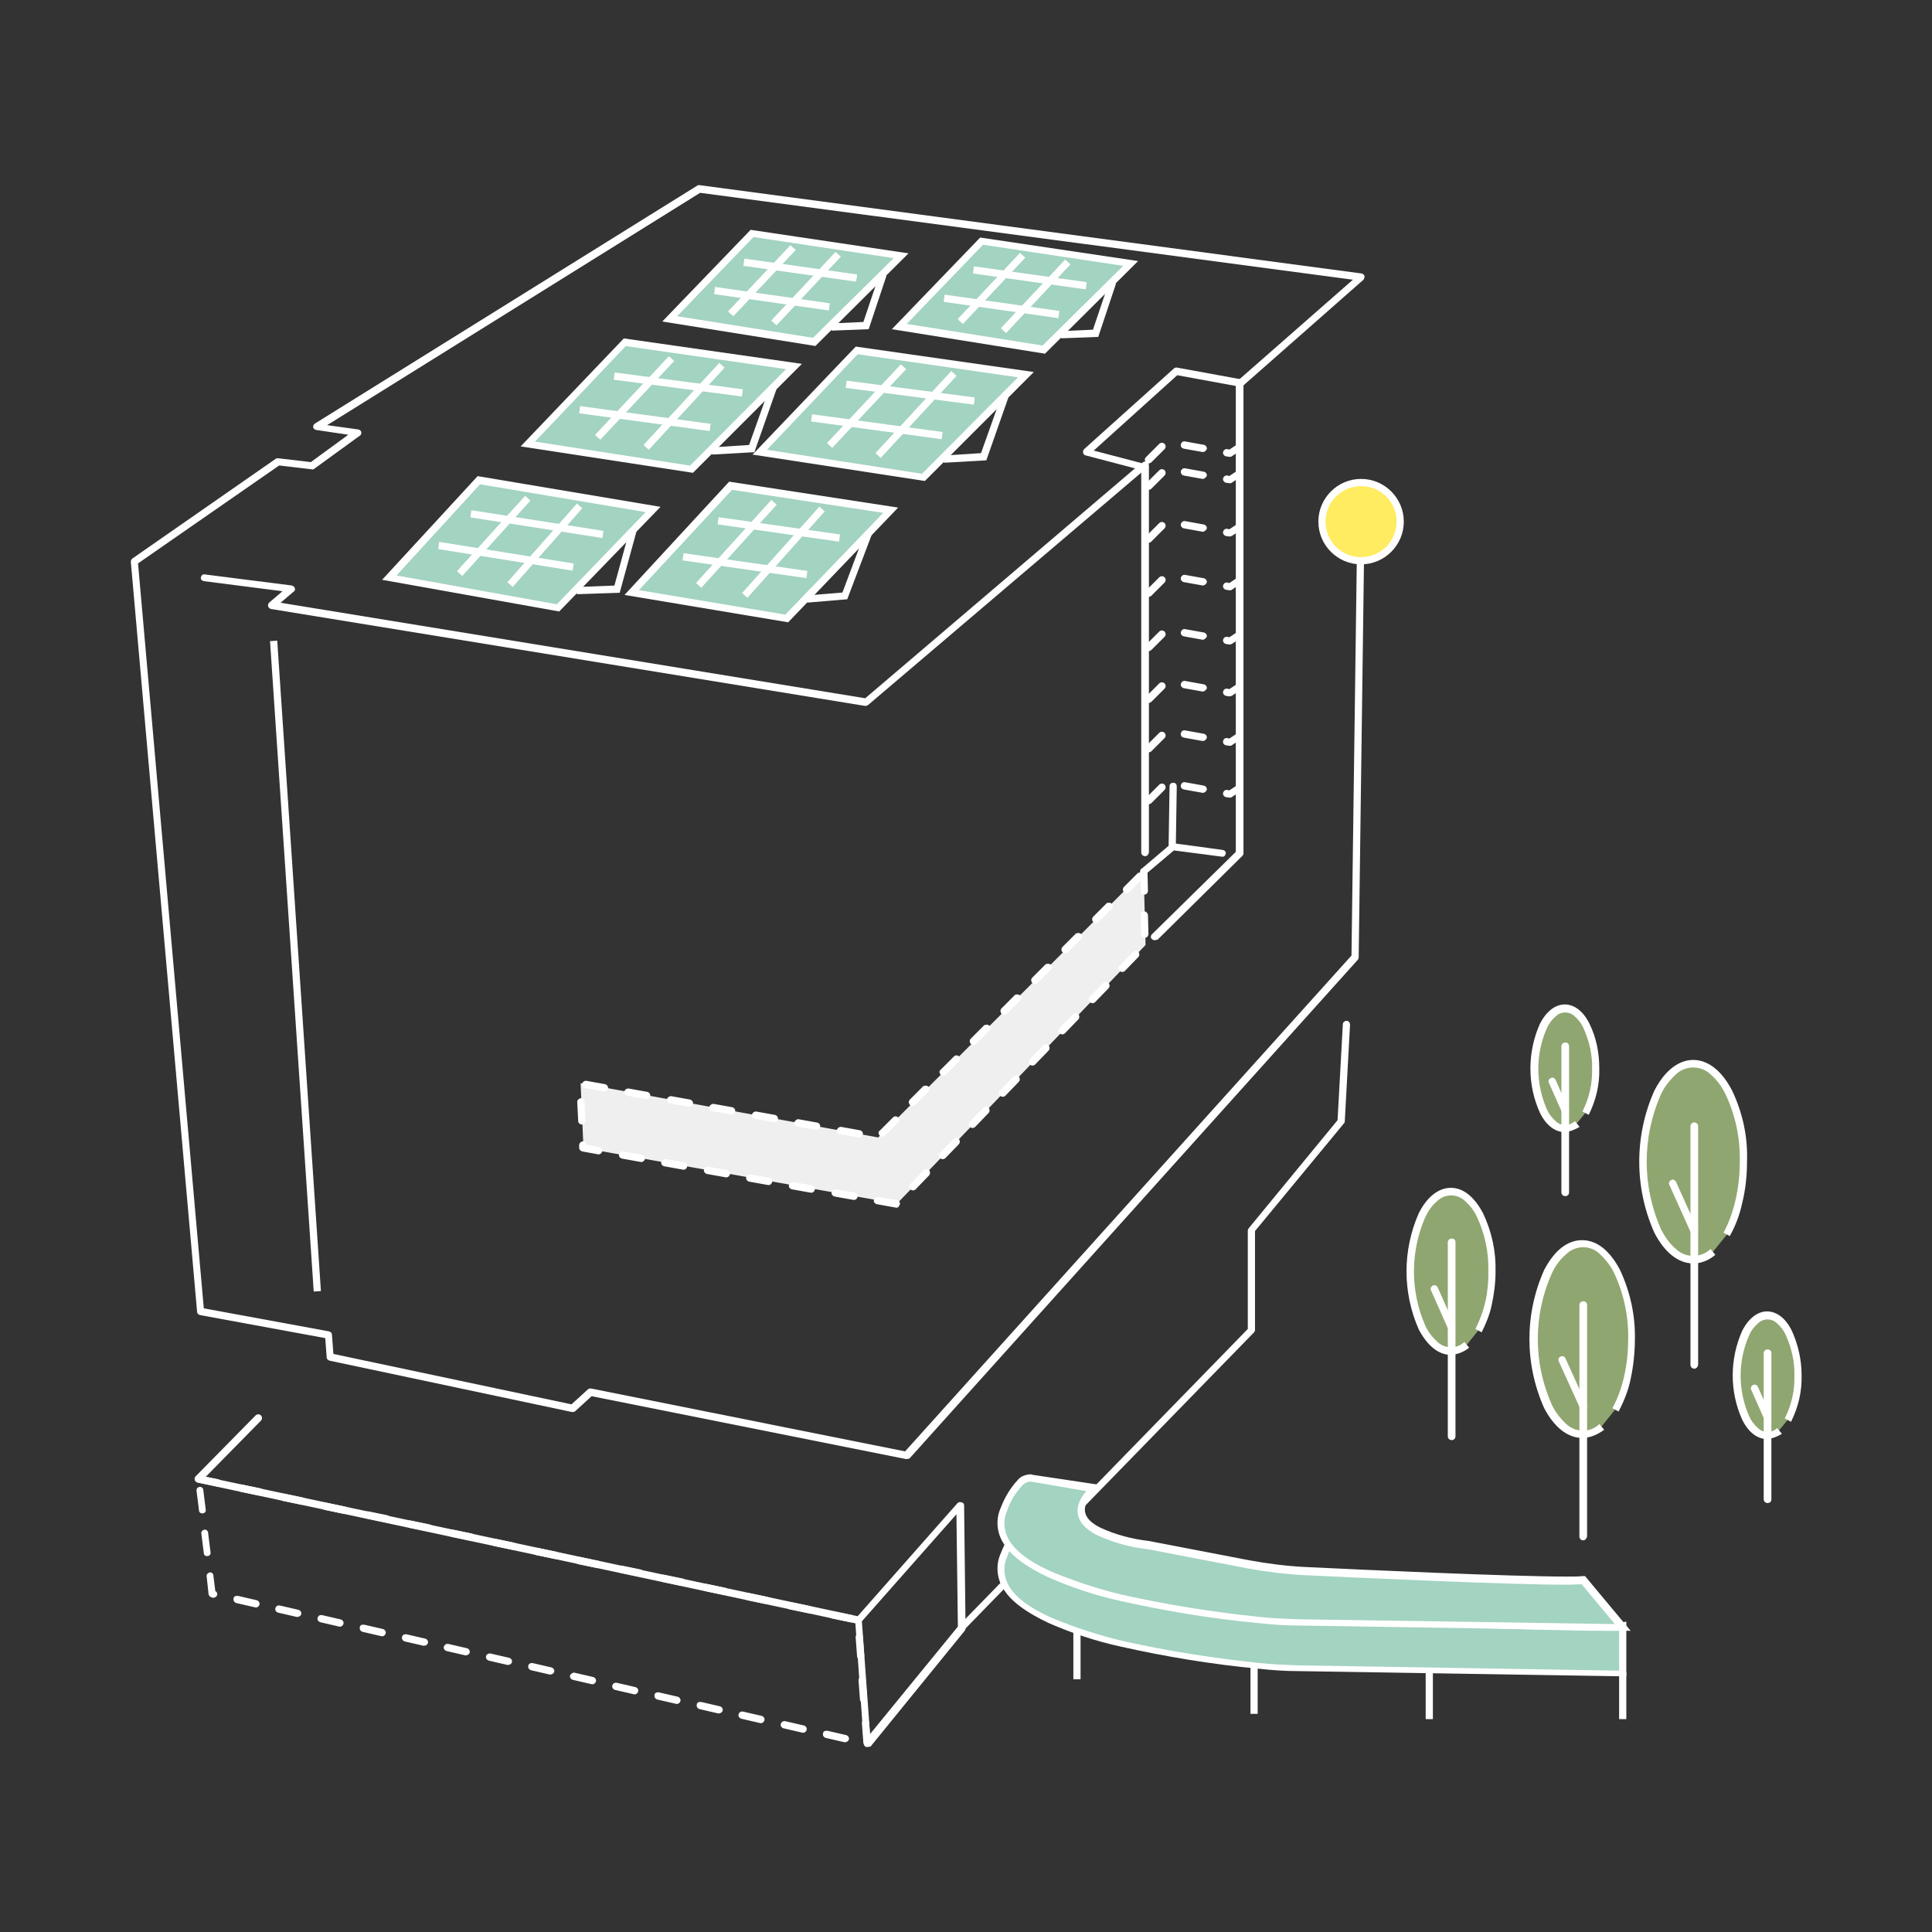 <?xml version="1.0" encoding="utf-8"?>
<!-- Generator: Adobe Illustrator 26.2.0, SVG Export Plug-In . SVG Version: 6.00 Build 0)  -->
<svg version="1.1" id="Layer_1" xmlns="http://www.w3.org/2000/svg" xmlns:xlink="http://www.w3.org/1999/xlink" x="0px" y="0px"
	 viewBox="0 0 402.5 402.5" style="enable-background:new 0 0 402.5 402.5;" xml:space="preserve">
<rect x="0" y="0" width="402.5" height="402.5" fill="#333333" stroke="none"/>
<style type="text/css">
	.st0{fill:#FFFFFF;}
	.st1{fill:#EFEFEF;}
	.st2{fill:#A3D3C1;}
	.st3{fill:#FFEC60;}
	.st4{fill:#90A670;}
	.st5{fill:none;}
</style>
<g>
	<g id="Group_2293" transform="translate(318.758 1707.372)">
		<g id="Group_2280" transform="translate(0 0)">
			<path id="Path_11172" class="st0" d="M-129.9-1403.4h-0.1l-65.5-13.1l-3.4,3.1c-0.2,0.2-0.4,0.2-0.7,0.2l-50.5-10.7
				c-0.3-0.1-0.6-0.3-0.6-0.7l-0.3-4l-26.1-4.8c-0.3-0.1-0.6-0.3-0.6-0.7l-13.8-156.2c0-0.3,0.1-0.5,0.3-0.7l29.9-20.8
				c0.1-0.1,0.3-0.1,0.5-0.1l6.8,0.8l7.8-5.7l-6.7-1c-0.4-0.1-0.7-0.4-0.6-0.8c0-0.2,0.2-0.4,0.3-0.5l79.7-49.6
				c0.1-0.1,0.3-0.1,0.5-0.1l137.9,18.4c0.4,0.1,0.7,0.4,0.6,0.8c0,0.2-0.1,0.3-0.2,0.5l-25.1,22.1c-0.2,0.2-0.4,0.2-0.6,0.2
				l-13.1-2.4l-17.4,15.7l10.3,2.7c0.4,0.1,0.6,0.5,0.5,0.9c0,0.2-0.1,0.3-0.2,0.4l-57.6,49c-0.2,0.1-0.4,0.2-0.6,0.2l-123.8-20.2
				c-0.4-0.1-0.7-0.5-0.6-0.9c0-0.2,0.1-0.3,0.3-0.5l2.7-2.3l-16.4-2.1c-0.4-0.1-0.7-0.4-0.6-0.8s0.4-0.7,0.8-0.6l18.1,2.3
				c0.4,0.1,0.7,0.4,0.7,0.8c0,0.2-0.1,0.4-0.3,0.5l-2.7,2.3l121.8,19.9l56.2-47.9l-10.3-2.7c-0.4-0.1-0.6-0.5-0.5-0.9
				c0-0.1,0.1-0.3,0.2-0.4l18.7-16.8c0.2-0.2,0.4-0.2,0.6-0.2l13.1,2.4l23.6-20.7l-136-18.1l-77.7,48.4l6.5,0.9
				c0.4,0.1,0.7,0.4,0.6,0.8c0,0.2-0.1,0.4-0.3,0.5l-9.5,6.9c-0.2,0.1-0.3,0.2-0.5,0.1l-6.8-0.8L-290-1590l13.7,155.2l26.1,4.8
				c0.3,0.1,0.6,0.3,0.6,0.7l0.3,4l49.6,10.5l3.4-3.1c0.2-0.2,0.4-0.2,0.7-0.2l65.4,13.1l93-103.3l1.2-89.2c0-0.4,0.3-0.7,0.8-0.7
				c0.4,0,0.7,0.3,0.7,0.8l-1.2,89.5c0,0.2-0.1,0.4-0.2,0.5l-93.4,103.9C-129.5-1403.5-129.7-1403.4-129.9-1403.4z"/>
			<path id="Path_11173" class="st1" d="M-80.5-1525.8l-55.3,55.4l-62-11.3l0.6,13.5l65.3,11.6l51.8-53.9L-80.5-1525.8z"/>
			<path id="Path_11173_-_Outline" class="st0" d="M-80.5-1526.5c0.4,0,0.7,0.3,0.8,0.7l0.1,4c0,0.4-0.3,0.8-0.7,0.8
				c-0.4,0-0.8-0.3-0.8-0.7l0,0v-2.2l-2.4,2.4c-0.3,0.3-0.8,0.3-1.1,0c-0.3-0.3-0.3-0.8,0-1.1l0,0l2.8-2.8c0.2-0.2,0.4-0.2,0.6-0.2
				l0,0C-81.3-1526.2-81-1526.5-80.5-1526.5C-80.6-1526.5-80.6-1526.5-80.5-1526.5L-80.5-1526.5z M-87.7-1519.3
				c0.4,0,0.8,0.3,0.8,0.7c0,0.2-0.1,0.4-0.2,0.5l-2.8,2.8c-0.3,0.3-0.8,0.3-1.1,0s-0.3-0.8,0-1.1l0,0l2.8-2.8
				C-88.1-1519.3-87.9-1519.3-87.7-1519.3L-87.7-1519.3z M-80.4-1517.5c0.4,0,0.7,0.3,0.8,0.7l0.1,4c0,0.4-0.3,0.8-0.7,0.8
				c-0.4,0-0.8-0.3-0.8-0.7l-0.1-4C-81.1-1517.2-80.8-1517.5-80.4-1517.5L-80.4-1517.5L-80.4-1517.5z M-94.1-1513
				c0.4,0,0.8,0.3,0.8,0.7c0,0.2-0.1,0.4-0.2,0.5l-2.8,2.8c-0.3,0.3-0.8,0.3-1.1,0c-0.3-0.3-0.3-0.8,0-1.1l0,0l2.8-2.8
				C-94.5-1512.9-94.3-1513-94.1-1513L-94.1-1513z M-82.1-1509.3c0.4,0,0.7,0.3,0.7,0.8c0,0.2-0.1,0.4-0.2,0.5l-2.8,2.9
				c-0.3,0.3-0.8,0.3-1.1,0c-0.3-0.3-0.3-0.8,0-1.1l2.8-2.9C-82.5-1509.2-82.3-1509.3-82.1-1509.3L-82.1-1509.3z M-100.4-1506.6
				c0.4,0,0.8,0.3,0.8,0.7c0,0.2-0.1,0.4-0.2,0.5l-2.8,2.8c-0.3,0.3-0.8,0.3-1.1,0c-0.3-0.3-0.3-0.8,0-1.1l0,0l2.8-2.8
				C-100.8-1506.5-100.6-1506.6-100.4-1506.6L-100.4-1506.6z M-88.3-1502.8c0.4,0,0.7,0.3,0.7,0.8c0,0.2-0.1,0.4-0.2,0.5l-2.8,2.9
				c-0.3,0.3-0.8,0.3-1.1,0c-0.3-0.3-0.3-0.8,0-1.1l2.8-2.9C-88.7-1502.7-88.5-1502.8-88.3-1502.8L-88.3-1502.8z M-106.8-1500.2
				c0.4,0,0.8,0.3,0.8,0.7c0,0.2-0.1,0.4-0.2,0.5l-2.8,2.8c-0.3,0.3-0.8,0.3-1.1,0s-0.3-0.8,0-1.1l0,0l2.8-2.8
				C-107.2-1500.2-107-1500.2-106.8-1500.2L-106.8-1500.2z M-94.6-1496.3c0.4,0,0.7,0.3,0.7,0.8c0,0.2-0.1,0.4-0.2,0.5l-2.8,2.9
				c-0.3,0.3-0.8,0.3-1.1,0c-0.3-0.3-0.3-0.8,0-1.1l2.8-2.9C-95-1496.2-94.8-1496.3-94.6-1496.3L-94.6-1496.3z M-113.2-1493.9
				c0.4,0,0.8,0.3,0.8,0.7c0,0.2-0.1,0.4-0.2,0.5l-2.8,2.8c-0.3,0.3-0.8,0.3-1.1,0c-0.3-0.3-0.3-0.8,0-1.1l0,0l2.8-2.8
				C-113.6-1493.8-113.4-1493.9-113.2-1493.9L-113.2-1493.9z M-100.8-1489.8c0.4,0,0.7,0.3,0.7,0.8c0,0.2-0.1,0.4-0.2,0.5l-2.8,2.9
				c-0.3,0.3-0.8,0.3-1.1,0c-0.3-0.3-0.3-0.8,0-1.1l2.8-2.9C-101.2-1489.7-101-1489.8-100.8-1489.8L-100.8-1489.8z M-119.5-1487.5
				c0.4,0,0.8,0.3,0.8,0.7c0,0.2-0.1,0.4-0.2,0.5l-2.8,2.8c-0.3,0.3-0.8,0.3-1.1,0c-0.3-0.3-0.3-0.8,0-1l2.8-2.8
				C-119.9-1487.4-119.7-1487.5-119.5-1487.5L-119.5-1487.5z M-107-1483.3c0.4,0,0.7,0.3,0.7,0.8c0,0.2-0.1,0.4-0.2,0.5l-2.8,2.9
				c-0.3,0.3-0.8,0.3-1.1,0c-0.3-0.3-0.3-0.8,0-1.1l2.8-2.9C-107.4-1483.2-107.2-1483.3-107-1483.3L-107-1483.3z M-196.7-1482.2h0.1
				l3.9,0.7c0.4,0.1,0.7,0.5,0.6,0.9s-0.5,0.7-0.9,0.6l-3.9-0.7c-0.4-0.1-0.7-0.5-0.6-0.9C-197.4-1481.9-197.1-1482.2-196.7-1482.2
				L-196.7-1482.2z M-125.9-1481.2c0.4,0,0.8,0.3,0.8,0.7c0,0.2-0.1,0.4-0.2,0.5l-2.8,2.8c-0.3,0.3-0.8,0.3-1.1,0s-0.3-0.8,0-1.1
				l0,0l2.8-2.8C-126.3-1481.1-126.1-1481.2-125.9-1481.2L-125.9-1481.2z M-187.9-1480.6h0.1l3.9,0.7c0.4,0.1,0.7,0.5,0.6,0.9
				s-0.5,0.7-0.9,0.6l-3.9-0.7c-0.4-0.1-0.7-0.5-0.6-0.9C-188.6-1480.3-188.3-1480.6-187.9-1480.6L-187.9-1480.6z M-179-1479h0.1
				l3.9,0.7c0.4,0.1,0.7,0.5,0.6,0.9s-0.5,0.7-0.9,0.6l0,0l-3.9-0.7c-0.4-0.1-0.7-0.5-0.6-0.9C-179.7-1478.7-179.4-1479-179-1479
				L-179-1479z M-197.7-1478.6c0.4,0,0.7,0.3,0.7,0.7l0.2,4c0,0.4-0.3,0.8-0.7,0.8s-0.8-0.3-0.8-0.7l-0.2-4
				C-198.5-1478.2-198.2-1478.5-197.7-1478.6L-197.7-1478.6z M-170.2-1477.4h0.1l3.9,0.7c0.4,0.1,0.7,0.5,0.6,0.9s-0.5,0.7-0.9,0.6
				l0,0l-3.9-0.7c-0.4-0.1-0.7-0.5-0.6-0.9C-170.9-1477.1-170.5-1477.4-170.2-1477.4L-170.2-1477.4z M-113.3-1476.8
				c0.4,0,0.7,0.3,0.7,0.8c0,0.2-0.1,0.4-0.2,0.5l-2.8,2.9c-0.3,0.3-0.8,0.3-1.1,0c-0.3-0.3-0.3-0.8,0-1.1l0,0l2.8-2.9
				C-113.7-1476.7-113.5-1476.8-113.3-1476.8L-113.3-1476.8z M-161.3-1475.8h0.1l3.9,0.7c0.4,0.1,0.7,0.5,0.6,0.9s-0.5,0.7-0.9,0.6
				l-3.9-0.7c-0.4-0.1-0.7-0.5-0.6-0.9C-162-1475.5-161.7-1475.8-161.3-1475.8z M-132.2-1474.8c0.4,0,0.8,0.3,0.8,0.7
				c0,0.2-0.1,0.4-0.2,0.5l-2.8,2.8c-0.3,0.3-0.8,0.3-1.1,0s-0.3-0.8,0-1l2.8-2.8C-132.6-1474.7-132.4-1474.8-132.2-1474.8
				L-132.2-1474.8z M-152.5-1474.2h0.1l3.9,0.7c0.4,0.1,0.7,0.5,0.6,0.9s-0.5,0.7-0.9,0.6l-3.9-0.7c-0.4-0.1-0.7-0.5-0.6-0.9
				C-153.1-1473.9-152.8-1474.2-152.5-1474.2z M-143.6-1472.6h0.1l3.9,0.7c0.4,0.1,0.7,0.5,0.6,0.9s-0.5,0.7-0.9,0.6l-3.9-0.7
				c-0.4-0.1-0.7-0.5-0.6-0.9C-144.3-1472.3-144-1472.6-143.6-1472.6z M-119.5-1470.3c0.4,0,0.7,0.3,0.7,0.8c0,0.2-0.1,0.4-0.2,0.5
				l-2.8,2.9c-0.3,0.3-0.8,0.3-1.1,0c-0.3-0.3-0.3-0.8,0-1.1l2.8-2.9C-119.9-1470.2-119.7-1470.3-119.5-1470.3L-119.5-1470.3z
				 M-197.3-1469.6c0.4,0,0.7,0.3,0.7,0.7l0,0l2.7,0.5c0.4,0.1,0.7,0.5,0.6,0.9c-0.1,0.4-0.5,0.7-0.9,0.6l-3.3-0.6
				c-0.3-0.1-0.6-0.4-0.6-0.7v-0.6C-198.1-1469.2-197.7-1469.6-197.3-1469.6L-197.3-1469.6z M-189-1467.5h0.1l3.9,0.7
				c0.4,0.1,0.7,0.5,0.6,0.9c-0.1,0.4-0.5,0.7-0.9,0.6l-3.9-0.7c-0.4-0.1-0.7-0.5-0.6-0.9C-189.7-1467.2-189.4-1467.5-189-1467.5
				L-189-1467.5z M-180.2-1465.9h0.1l3.9,0.7c0.4,0.1,0.7,0.5,0.6,0.9s-0.5,0.7-0.9,0.6l-3.9-0.7c-0.4-0.1-0.7-0.5-0.6-0.9
				C-180.9-1465.6-180.5-1465.9-180.2-1465.9L-180.2-1465.9z M-171.3-1464.3h0.1l3.9,0.7c0.4,0.1,0.7,0.5,0.6,0.9
				c-0.1,0.4-0.5,0.7-0.9,0.6l-3.9-0.7c-0.4-0.1-0.7-0.5-0.6-0.9C-172-1464-171.7-1464.3-171.3-1464.3L-171.3-1464.3z
				 M-125.7-1463.8c0.4,0,0.7,0.3,0.7,0.8c0,0.2-0.1,0.4-0.2,0.5l-2.8,2.9c-0.3,0.3-0.8,0.3-1.1,0s-0.3-0.8,0-1.1l2.8-2.9
				C-126.1-1463.7-125.9-1463.8-125.7-1463.8L-125.7-1463.8z M-162.5-1462.7h0.1l3.9,0.7c0.4,0.1,0.7,0.5,0.6,0.9s-0.5,0.7-0.9,0.6
				l-3.9-0.7c-0.4-0.1-0.7-0.5-0.6-0.9C-163.1-1462.5-162.8-1462.7-162.5-1462.7L-162.5-1462.7z M-153.6-1461.1h0.1l3.9,0.7
				c0.4,0.1,0.7,0.5,0.6,0.9c-0.1,0.4-0.5,0.7-0.9,0.6l-3.9-0.7c-0.4-0.1-0.7-0.5-0.6-0.9C-154.3-1460.9-154-1461.1-153.6-1461.1
				L-153.6-1461.1z M-144.7-1459.6h0.1l3.9,0.7c0.4,0.1,0.7,0.5,0.6,0.9s-0.5,0.7-0.9,0.6l0,0l-3.9-0.7c-0.4-0.1-0.7-0.5-0.6-0.9
				C-145.4-1459.3-145.1-1459.6-144.7-1459.6L-144.7-1459.6z M-135.9-1458h0.1l3.6,0.6c0.4-0.1,0.8,0.2,0.9,0.6
				c0.1,0.2,0,0.5-0.2,0.7v0.1c-0.2,0.2-0.4,0.3-0.7,0.2l-3.9-0.7c-0.4-0.1-0.7-0.5-0.6-0.9C-136.6-1457.7-136.2-1458-135.9-1458
				L-135.9-1458z"/>
			<path id="Path_11174" class="st0" d="M-118.5-1367.4c-0.4,0-0.7-0.3-0.7-0.8c0-0.2,0.1-0.4,0.2-0.5l60.2-61.8v-20.5
				c0-0.2,0.1-0.3,0.2-0.5l18.5-22.5l1.1-20c0-0.4,0.4-0.7,0.8-0.7c0.4,0,0.7,0.4,0.7,0.8l-1.1,20.2c0,0.2-0.1,0.3-0.2,0.4
				l-18.5,22.4v20.6c0,0.2-0.1,0.4-0.2,0.5l-60.4,62C-118.1-1367.5-118.3-1367.4-118.5-1367.4z"/>
			<path id="Path_11175" class="st0" d="M-140-1369.1c-0.1,0-0.1,0-0.2,0l-137.4-29.4c-0.4-0.1-0.7-0.5-0.6-0.9
				c0-0.1,0.1-0.3,0.2-0.4l12.5-12.7c0.3-0.3,0.8-0.3,1.1,0s0.3,0.8,0,1.1l0,0l-11.5,11.7l136.1,29.1c0.4,0.1,0.7,0.5,0.6,0.9
				C-139.3-1369.3-139.6-1369.1-140-1369.1L-140-1369.1z"/>
			<path id="Path_11176" class="st0" d="M-277.4-1400c0.1,0,0.1,0,0.2,0l3.9,0.8c0.4,0.1,0.7,0.5,0.6,0.9s-0.5,0.7-0.9,0.6l-3.9-0.8
				c-0.4-0.1-0.7-0.5-0.6-0.9S-277.7-1400-277.4-1400z M-268.6-1398.1c0.1,0,0.1,0,0.2,0l3.9,0.8c0.4,0.1,0.7,0.5,0.6,0.9
				s-0.5,0.7-0.9,0.6l0,0l-3.9-0.8c-0.4-0.1-0.7-0.5-0.6-0.9C-269.2-1397.9-268.9-1398.1-268.6-1398.1L-268.6-1398.1z
				 M-277.1-1397.6c0.4,0,0.7,0.3,0.7,0.7l0.5,4c0.1,0.4-0.2,0.8-0.6,0.8c-0.4,0.1-0.8-0.2-0.8-0.6l0,0l-0.5-4
				C-277.9-1397.2-277.6-1397.6-277.1-1397.6C-277.2-1397.6-277.1-1397.6-277.1-1397.6L-277.1-1397.6z M-259.8-1396.2
				c0.1,0,0.1,0,0.2,0l3.9,0.8c0.4,0.1,0.7,0.5,0.6,0.9c-0.1,0.4-0.5,0.7-0.9,0.6l-3.9-0.8c-0.4-0.1-0.7-0.5-0.6-0.9
				C-260.4-1396-260.1-1396.2-259.8-1396.2L-259.8-1396.2z M-251-1394.3c0.1,0,0.1,0,0.2,0l3.9,0.8c0.4,0.1,0.7,0.5,0.6,0.9
				c-0.1,0.4-0.5,0.7-0.9,0.6l0,0l-3.9-0.8c-0.4-0.1-0.7-0.5-0.6-0.9C-251.6-1394.1-251.3-1394.4-251-1394.3L-251-1394.3z
				 M-242.2-1392.5c0.1,0,0.1,0,0.2,0l3.9,0.8c0.4,0.1,0.7,0.5,0.6,0.9c-0.1,0.4-0.5,0.7-0.9,0.6l-3.9-0.8c-0.4-0.1-0.7-0.5-0.6-0.9
				C-242.8-1392.2-242.5-1392.5-242.2-1392.5L-242.2-1392.5z M-233.4-1390.6c0.1,0,0.1,0,0.2,0l3.9,0.8c0.4,0.1,0.7,0.5,0.6,0.9
				c-0.1,0.4-0.5,0.7-0.9,0.6l-3.9-0.8c-0.4-0.1-0.7-0.5-0.6-0.9C-234-1390.3-233.7-1390.6-233.4-1390.6L-233.4-1390.6z
				 M-276.1-1388.7c0.4,0,0.7,0.3,0.7,0.7l0.5,4c0.1,0.4-0.2,0.8-0.6,0.8c-0.4,0.1-0.8-0.2-0.8-0.6l0,0l-0.5-4
				C-276.9-1388.3-276.6-1388.6-276.1-1388.7L-276.1-1388.7L-276.1-1388.7z M-224.6-1388.7c0.1,0,0.1,0,0.2,0l3.9,0.8
				c0.4,0.1,0.7,0.5,0.6,0.9c-0.1,0.4-0.5,0.7-0.9,0.6l0,0l-3.9-0.8c-0.4-0.1-0.7-0.5-0.6-0.9
				C-225.2-1388.5-224.9-1388.7-224.6-1388.7L-224.6-1388.7z M-215.8-1386.8c0.1,0,0.1,0,0.2,0l3.9,0.8c0.4,0.1,0.7,0.5,0.6,0.9
				c-0.1,0.4-0.5,0.7-0.9,0.6l-3.9-0.8c-0.4-0.1-0.7-0.5-0.6-0.9C-216.4-1386.6-216.1-1386.8-215.8-1386.8L-215.8-1386.8z
				 M-207-1384.9c0.1,0,0.1,0,0.2,0l3.9,0.8c0.4,0.1,0.7,0.5,0.6,0.9c-0.1,0.4-0.5,0.7-0.9,0.6l0,0l-3.9-0.8
				c-0.4-0.1-0.7-0.5-0.6-0.9C-207.6-1384.7-207.3-1384.9-207-1384.9L-207-1384.9z M-198.2-1383c0.1,0,0.1,0,0.2,0l3.9,0.8
				c0.4,0.1,0.7,0.5,0.6,0.9c-0.1,0.4-0.5,0.7-0.9,0.6l0,0l-3.9-0.8c-0.4-0.1-0.7-0.5-0.6-0.9S-198.5-1383-198.2-1383L-198.2-1383z
				 M-189.4-1381.2c0.1,0,0.1,0,0.2,0l3.9,0.8c0.4,0.1,0.7,0.5,0.6,0.9c-0.1,0.4-0.5,0.7-0.9,0.6l-3.9-0.8c-0.4-0.1-0.7-0.5-0.6-0.9
				C-190-1380.9-189.7-1381.2-189.4-1381.2L-189.4-1381.2z M-275-1379.8c0.4,0,0.7,0.3,0.7,0.7l0.4,3.2c0.4,0.2,0.5,0.7,0.3,1
				s-0.5,0.4-0.8,0.4l-0.3-0.1c-0.3-0.1-0.5-0.3-0.6-0.6l-0.4-3.7C-275.8-1379.3-275.5-1379.7-275-1379.8
				C-275.1-1379.8-275.1-1379.8-275-1379.8L-275-1379.8z M-180.6-1379.3c0.1,0,0.1,0,0.2,0l3.9,0.8c0.4,0.1,0.7,0.5,0.6,0.9
				c-0.1,0.4-0.5,0.7-0.9,0.6l-3.9-0.8c-0.4-0.1-0.7-0.5-0.6-0.9C-181.2-1379-180.9-1379.3-180.6-1379.3L-180.6-1379.3z
				 M-171.8-1377.4c0.1,0,0.1,0,0.2,0l3.9,0.8c0.4,0.1,0.7,0.5,0.6,0.9c-0.1,0.4-0.5,0.7-0.9,0.6l-3.9-0.8c-0.4-0.1-0.7-0.5-0.6-0.9
				C-172.4-1377.2-172.1-1377.4-171.8-1377.4L-171.8-1377.4z M-163-1375.5c0.1,0,0.1,0,0.2,0l3.9,0.8c0.4,0.1,0.7,0.5,0.6,0.9
				c-0.1,0.4-0.5,0.7-0.9,0.6l-3.9-0.8c-0.4-0.1-0.7-0.5-0.6-0.9C-163.6-1375.3-163.3-1375.5-163-1375.5L-163-1375.5z
				 M-269.4-1374.9c0.1,0,0.1,0,0.2,0l3.9,0.9c0.4,0.1,0.7,0.5,0.6,0.9s-0.5,0.7-0.9,0.6l0,0l-3.9-0.9c-0.4-0.1-0.7-0.5-0.6-0.9
				C-270.1-1374.7-269.8-1374.9-269.4-1374.9L-269.4-1374.9z M-154.2-1373.6c0.1,0,0.1,0,0.2,0l3.9,0.8c0.4,0.1,0.7,0.5,0.6,0.9
				c-0.1,0.4-0.5,0.7-0.9,0.6l0,0l-3.9-0.8c-0.4-0.1-0.7-0.5-0.6-0.9C-154.8-1373.4-154.5-1373.6-154.2-1373.6L-154.2-1373.6z
				 M-260.7-1372.9c0.1,0,0.1,0,0.2,0l3.9,0.9c0.4,0.1,0.7,0.5,0.6,0.9c-0.1,0.4-0.5,0.6-0.9,0.6l-3.9-0.9c-0.4-0.1-0.7-0.5-0.6-0.9
				C-261.3-1372.7-261-1372.9-260.7-1372.9L-260.7-1372.9z M-145.4-1371.7c0.1,0,0.1,0,0.2,0l3.9,0.8c0.4,0.1,0.7,0.5,0.6,0.9
				c-0.1,0.4-0.5,0.7-0.9,0.6l-3.9-0.8c-0.4-0.1-0.7-0.5-0.6-0.9C-146-1371.5-145.7-1371.7-145.4-1371.7z M-251.9-1370.9
				c0.1,0,0.1,0,0.2,0l3.9,0.9c0.4,0.1,0.7,0.5,0.6,0.9s-0.5,0.7-0.9,0.6l0,0l-3.9-0.9c-0.4-0.1-0.7-0.5-0.6-0.9
				S-252.2-1370.9-251.9-1370.9L-251.9-1370.9z M-243.1-1368.9c0.1,0,0.1,0,0.2,0l3.9,0.9c0.4,0.1,0.7,0.5,0.6,0.9
				c-0.1,0.4-0.5,0.7-0.9,0.6l0,0l-3.9-0.9c-0.4-0.1-0.7-0.5-0.6-0.9C-243.8-1368.7-243.5-1368.9-243.1-1368.9L-243.1-1368.9z
				 M-139.7-1367.1c0.4,0,0.7,0.3,0.7,0.7l0.3,4c0,0.4-0.3,0.8-0.7,0.8s-0.8-0.3-0.8-0.7l0,0l-0.3-4
				C-140.5-1366.7-140.2-1367.1-139.7-1367.1L-139.7-1367.1z M-234.3-1366.9c0.1,0,0.1,0,0.2,0l3.9,0.9c0.4,0.1,0.7,0.5,0.6,0.9
				c-0.1,0.4-0.5,0.6-0.9,0.6l-3.9-0.9c-0.4-0.1-0.7-0.5-0.6-0.9C-235-1366.6-234.7-1366.9-234.3-1366.9L-234.3-1366.9z
				 M-225.6-1364.9c0.1,0,0.1,0,0.2,0l3.9,0.9c0.4,0.1,0.7,0.5,0.6,0.9c-0.1,0.4-0.5,0.6-0.9,0.6l-3.9-0.9c-0.4-0.1-0.7-0.5-0.6-0.9
				C-226.2-1364.6-225.9-1364.9-225.6-1364.9L-225.6-1364.9z M-216.8-1362.9c0.1,0,0.1,0,0.2,0l3.9,0.9c0.4,0.1,0.7,0.5,0.6,0.9
				c-0.1,0.4-0.5,0.6-0.9,0.6l-3.9-0.9c-0.4-0.1-0.7-0.5-0.6-0.9C-217.5-1362.6-217.1-1362.9-216.8-1362.9L-216.8-1362.9z
				 M-208-1360.9c0.1,0,0.1,0,0.2,0l3.9,0.9c0.4,0.1,0.7,0.5,0.6,0.9c-0.1,0.4-0.5,0.6-0.9,0.6l-3.9-0.9c-0.4-0.1-0.7-0.5-0.6-0.9
				C-208.7-1360.6-208.4-1360.9-208-1360.9L-208-1360.9z M-199.3-1358.9c0.1,0,0.1,0,0.2,0l3.9,0.9c0.4,0.1,0.7,0.5,0.6,0.9
				s-0.5,0.7-0.9,0.6l0,0l-3.9-0.9c-0.4-0.1-0.7-0.5-0.6-0.9C-199.9-1358.6-199.6-1358.8-199.3-1358.9L-199.3-1358.9z
				 M-139.1-1358.1c0.4,0,0.7,0.3,0.7,0.7l0.3,4c0,0.4-0.3,0.8-0.7,0.8s-0.8-0.3-0.8-0.7l0,0l-0.3-4
				C-139.9-1357.7-139.6-1358.1-139.1-1358.1L-139.1-1358.1z M-190.5-1356.8c0.1,0,0.1,0,0.2,0l3.9,0.9c0.4,0.1,0.7,0.5,0.6,0.9
				c-0.1,0.4-0.5,0.7-0.9,0.6l0,0l-3.9-0.9c-0.4-0.1-0.7-0.5-0.6-0.9C-191.1-1356.6-190.8-1356.8-190.5-1356.8L-190.5-1356.8z
				 M-181.7-1354.8c0.1,0,0.1,0,0.2,0l3.9,0.9c0.4,0.1,0.7,0.5,0.6,0.9s-0.5,0.7-0.9,0.6l0,0l-3.9-0.9c-0.4-0.1-0.7-0.5-0.6-0.9
				C-182.4-1354.6-182.1-1354.8-181.7-1354.8L-181.7-1354.8z M-172.9-1352.8c0.1,0,0.1,0,0.2,0l3.9,0.9c0.4,0.1,0.7,0.5,0.6,0.9
				c-0.1,0.4-0.5,0.6-0.9,0.6l-3.9-0.9c-0.4-0.1-0.7-0.5-0.6-0.9C-173.6-1352.6-173.3-1352.8-172.9-1352.8L-172.9-1352.8z
				 M-164.2-1350.8c0.1,0,0.1,0,0.2,0l3.9,0.9c0.4,0.1,0.7,0.5,0.6,0.9s-0.5,0.7-0.9,0.6l0,0l-3.9-0.9c-0.4-0.1-0.7-0.5-0.6-0.9
				S-164.5-1350.8-164.2-1350.8L-164.2-1350.8z M-138.4-1349.2c0.4,0,0.7,0.3,0.7,0.7l0.3,4c0,0.4-0.3,0.8-0.7,0.8s-0.8-0.3-0.8-0.7
				l0,0l-0.3-4C-139.2-1348.8-138.9-1349.1-138.4-1349.2L-138.4-1349.2z M-155.4-1348.8c0.1,0,0.1,0,0.2,0l3.9,0.9
				c0.4,0.1,0.7,0.5,0.6,0.9s-0.5,0.7-0.9,0.6l0,0l-3.9-0.9c-0.4-0.1-0.7-0.5-0.6-0.9S-155.7-1348.8-155.4-1348.8L-155.4-1348.8z
				 M-146.6-1346.8c0.1,0,0.1,0,0.2,0l3.9,0.9c0.4,0.1,0.7,0.5,0.6,0.9c-0.1,0.4-0.5,0.6-0.9,0.6l-3.9-0.9c-0.4-0.1-0.7-0.5-0.6-0.9
				C-147.3-1346.6-147-1346.8-146.6-1346.8L-146.6-1346.8z"/>
			<path id="Path_11177" class="st0" d="M-138.1-1343.4c-0.4,0-0.7-0.3-0.7-0.7l-1.8-25.7c0-0.2,0.1-0.4,0.2-0.5l21.1-23.9
				c0.3-0.3,0.7-0.3,1.1-0.1c0.2,0.1,0.3,0.3,0.3,0.6l0.3,25.6c0,0.2-0.1,0.3-0.2,0.5l-19.6,24.1
				C-137.7-1343.5-137.9-1343.4-138.1-1343.4z M-139.2-1369.6l1.7,23.5l18.3-22.4l-0.3-23.4L-139.2-1369.6z"/>
			<g id="Group_2273" transform="translate(211.154 52.999)">
				<path id="Path_11178" class="st0" d="M-290.7-1647.3c-0.4,0-0.7-0.3-0.7-0.8c0-0.2,0.1-0.4,0.2-0.5l2.8-2.8
					c0.3-0.3,0.8-0.3,1.1,0s0.3,0.8,0,1.1l-2.8,2.8C-290.3-1647.3-290.5-1647.3-290.7-1647.3z M-273.7-1648.6h-0.1l-0.7-0.1
					c-0.4-0.1-0.7-0.5-0.6-0.9s0.5-0.7,0.9-0.6l0.4,0.1l1.8-1.2c0.3-0.2,0.8-0.1,1,0.2s0.1,0.8-0.2,1l0,0l-2.1,1.4
					C-273.4-1648.7-273.6-1648.6-273.7-1648.6L-273.7-1648.6z M-279.3-1649.6h-0.1l-3.9-0.7c-0.4-0.1-0.7-0.5-0.6-0.9
					s0.5-0.7,0.9-0.6l3.9,0.7c0.4,0.1,0.7,0.5,0.6,0.9C-278.7-1649.9-279-1649.6-279.3-1649.6z"/>
				<path id="Path_11179" class="st0" d="M-290.7-1636c-0.4,0-0.7-0.3-0.7-0.8c0-0.2,0.1-0.4,0.2-0.5l2.8-2.8c0.3-0.3,0.8-0.3,1.1,0
					c0.3,0.3,0.3,0.8,0,1.1l-2.8,2.8C-290.3-1636.1-290.5-1636-290.7-1636z M-273.7-1637.4h-0.1l-0.7-0.1c-0.4-0.1-0.7-0.5-0.6-0.9
					s0.5-0.7,0.9-0.6l0.4,0.1l1.8-1.2c0.3-0.2,0.8-0.1,1,0.2c0.2,0.3,0.1,0.8-0.2,1l-2.1,1.4
					C-273.4-1637.4-273.6-1637.4-273.7-1637.4L-273.7-1637.4z M-279.3-1638.4h-0.1l-3.9-0.7c-0.4-0.1-0.7-0.5-0.6-0.9
					s0.5-0.7,0.9-0.6l3.9,0.7c0.4,0.1,0.7,0.5,0.6,0.9C-278.7-1638.6-279-1638.4-279.3-1638.4z"/>
				<path id="Path_11180" class="st0" d="M-290.7-1624.7c-0.4,0-0.7-0.3-0.7-0.8c0-0.2,0.1-0.4,0.2-0.5l2.8-2.8
					c0.3-0.3,0.8-0.3,1.1,0c0.3,0.3,0.3,0.8,0,1.1l-2.8,2.8C-290.3-1624.8-290.5-1624.7-290.7-1624.7z M-273.7-1626.1h-0.1l-0.7-0.1
					c-0.4-0.1-0.7-0.5-0.6-0.9s0.5-0.7,0.9-0.6l0.4,0.1l1.8-1.2c0.3-0.2,0.8-0.1,1,0.2c0.2,0.3,0.1,0.8-0.2,1l-2.1,1.4
					C-273.4-1626.2-273.6-1626.1-273.7-1626.1L-273.7-1626.1z M-279.3-1627.1h-0.1l-3.9-0.7c-0.4-0.1-0.7-0.5-0.6-0.9
					s0.5-0.7,0.9-0.6l3.9,0.7c0.4,0.1,0.7,0.5,0.6,0.9C-278.7-1627.4-279-1627.1-279.3-1627.1z"/>
				<path id="Path_11181" class="st0" d="M-290.7-1613.9c-0.4,0-0.7-0.3-0.7-0.8c0-0.2,0.1-0.4,0.2-0.5l2.8-2.8
					c0.3-0.3,0.8-0.3,1.1,0s0.3,0.8,0,1.1l-2.8,2.8C-290.3-1614-290.5-1613.9-290.7-1613.9z M-273.7-1615.3h-0.1l-0.7-0.1
					c-0.4-0.1-0.7-0.5-0.6-0.9s0.5-0.7,0.9-0.6l0.4,0.1l1.8-1.2c0.3-0.2,0.8-0.1,1,0.2c0.2,0.3,0.1,0.8-0.2,1l-2.1,1.4
					C-273.4-1615.4-273.6-1615.3-273.7-1615.3L-273.7-1615.3z M-279.3-1616.3h-0.1l-3.9-0.7c-0.4-0.1-0.7-0.5-0.6-0.9
					s0.5-0.7,0.9-0.6l3.9,0.7c0.4,0.1,0.7,0.5,0.6,0.9C-278.7-1616.6-279-1616.3-279.3-1616.3z"/>
				<path id="Path_11182" class="st0" d="M-290.7-1603.6c-0.4,0-0.7-0.3-0.7-0.8c0-0.2,0.1-0.4,0.2-0.5l2.8-2.8
					c0.3-0.3,0.8-0.3,1.1,0c0.3,0.3,0.3,0.8,0,1.1l-2.8,2.8C-290.3-1603.7-290.5-1603.6-290.7-1603.6z M-273.7-1605h-0.1l-0.7-0.1
					c-0.4-0.1-0.7-0.4-0.6-0.9c0.1-0.4,0.4-0.7,0.9-0.6l0,0l0.4,0.1l1.8-1.2c0.3-0.2,0.8-0.1,1,0.2c0.2,0.3,0.1,0.8-0.2,1l0,0
					l-2.1,1.4C-273.4-1605-273.6-1605-273.7-1605L-273.7-1605z M-279.3-1606h-0.1l-3.9-0.7c-0.4-0.1-0.7-0.4-0.6-0.9
					c0.1-0.4,0.4-0.7,0.9-0.6l0,0l3.9,0.7c0.4,0.1,0.7,0.5,0.6,0.9C-278.7-1606.2-279-1606-279.3-1606L-279.3-1606z"/>
				<path id="Path_11183" class="st0" d="M-290.7-1592.8c-0.4,0-0.7-0.3-0.7-0.8c0-0.2,0.1-0.4,0.2-0.5l2.8-2.8
					c0.3-0.3,0.8-0.3,1.1,0s0.3,0.8,0,1.1l-2.8,2.8C-290.3-1592.9-290.5-1592.8-290.7-1592.8z M-273.7-1594.2h-0.1l-0.7-0.1
					c-0.4-0.1-0.7-0.5-0.6-0.9s0.5-0.7,0.9-0.6l0.4,0.1l1.8-1.2c0.3-0.2,0.8-0.1,1,0.2s0.1,0.8-0.2,1l0,0l-2.1,1.4
					C-273.4-1594.2-273.6-1594.2-273.7-1594.2L-273.7-1594.2z M-279.3-1595.2h-0.1l-3.9-0.7c-0.4-0.1-0.7-0.4-0.6-0.9
					c0.1-0.4,0.4-0.7,0.9-0.6l0,0l3.9,0.7c0.4,0.1,0.7,0.5,0.6,0.9C-278.7-1595.4-279-1595.2-279.3-1595.2L-279.3-1595.2z"/>
				<path id="Path_11184" class="st0" d="M-290.7-1658.3c-0.4,0-0.7-0.3-0.7-0.8c0-0.2,0.1-0.4,0.2-0.5l2.8-2.8
					c0.3-0.3,0.8-0.3,1.1,0c0.3,0.3,0.3,0.8,0,1.1l-2.8,2.8C-290.3-1658.4-290.5-1658.3-290.7-1658.3z M-273.7-1659.7h-0.1l-0.7-0.1
					c-0.4-0.1-0.7-0.5-0.6-0.9s0.5-0.7,0.9-0.6l0.4,0.1l1.8-1.2c0.3-0.2,0.8-0.1,1,0.2c0.2,0.3,0.1,0.8-0.2,1l-2.1,1.4
					C-273.4-1659.7-273.6-1659.7-273.7-1659.7L-273.7-1659.7z M-279.3-1660.6h-0.1l-3.9-0.7c-0.4-0.1-0.7-0.5-0.6-0.9
					s0.5-0.7,0.9-0.6l3.9,0.7c0.4,0.1,0.7,0.5,0.6,0.9C-278.7-1660.9-279-1660.6-279.3-1660.6z"/>
				<path id="Path_11185" class="st0" d="M-290.7-1663.8c-0.4,0-0.7-0.3-0.7-0.8c0-0.2,0.1-0.4,0.2-0.5l2.8-2.8
					c0.3-0.3,0.8-0.3,1.1,0c0.3,0.3,0.3,0.8,0,1.1l0,0l-2.8,2.8C-290.3-1663.9-290.5-1663.8-290.7-1663.8z M-273.7-1665.2h-0.1
					l-0.7-0.1c-0.4-0.1-0.7-0.5-0.6-0.9s0.5-0.7,0.9-0.6l0.4,0.1l1.8-1.2c0.3-0.2,0.8-0.1,1,0.2s0.1,0.8-0.2,1l0,0l-2.1,1.4
					C-273.4-1665.2-273.6-1665.2-273.7-1665.2L-273.7-1665.2z M-279.3-1666.2h-0.1l-3.9-0.7c-0.4-0.1-0.7-0.4-0.6-0.9
					c0.1-0.4,0.4-0.7,0.9-0.6l0,0l3.9,0.7c0.4,0.1,0.7,0.5,0.6,0.9C-278.7-1666.4-279-1666.2-279.3-1666.2z"/>
			</g>
			<path id="Line_7512" class="st0" d="M-80.2-1529c-0.4,0-0.8-0.3-0.8-0.8v-80.6c0-0.4,0.3-0.8,0.8-0.8s0.8,0.3,0.8,0.8v80.6
				C-79.5-1529.3-79.8-1529-80.2-1529z"/>
			<path id="Path_11186" class="st0" d="M-78.2-1511.5c-0.4,0-0.8-0.3-0.8-0.7c0-0.2,0.1-0.4,0.2-0.5l17.5-17.2v-97.7
				c0-0.4,0.3-0.8,0.8-0.8s0.8,0.3,0.8,0.8v98c0,0.2-0.1,0.4-0.2,0.5l-17.7,17.5C-77.8-1511.6-78-1511.5-78.2-1511.5z"/>
			<path id="Path_11187" class="st0" d="M-80.5-1525c-0.4,0-0.7-0.3-0.7-0.8c0-0.2,0.1-0.4,0.3-0.6l6-5.1c0.2-0.1,0.4-0.2,0.6-0.2
				l10.3,1.4c0.4,0.1,0.7,0.4,0.6,0.8c-0.1,0.4-0.4,0.7-0.8,0.6l-10-1.3l-5.8,4.9C-80.2-1525.1-80.4-1525-80.5-1525z"/>
			<path id="Line_7513" class="st0" d="M-74.5-1530.2L-74.5-1530.2c-0.4,0-0.8-0.3-0.8-0.8l0,0l0.2-12.6c0-0.4,0.3-0.7,0.8-0.7
				c0.4,0,0.7,0.3,0.7,0.8l0,0l-0.2,12.6C-73.7-1530.5-74.1-1530.2-74.5-1530.2z"/>
			<g id="Group_2274" transform="translate(159.344 11.113)">
				<path id="Path_11188" class="st2" d="M-290.7-1650.5l17.1-17.8l31,4.6l-18.1,17.9L-290.7-1650.5z"/>
				<path id="Path_11188_-_Outline" class="st0" d="M-260.4-1644.8l-31.9-5.1l18.4-19.1l32.9,4.9L-260.4-1644.8z M-289.2-1651
					l28.3,4.5l16.8-16.6l-29.2-4.4L-289.2-1651z"/>
				<path id="Line_7514" class="st0" d="M-268.5-1649.1l-1.1-1l13.4-14.3l1.1,1L-268.5-1649.1z"/>
				<path id="Line_7515" class="st0" d="M-277.5-1651l-1.1-1l13-13.8l1.1,1L-277.5-1651z"/>
				<path id="Line_7516" class="st0" d="M-251.9-1658.2l-23.5-3.3l0.2-1.5l23.5,3.3L-251.9-1658.2z"/>
				<path id="Line_7517" class="st0" d="M-257.6-1652.2l-23.9-3.4l0.2-1.5l23.9,3.4L-257.6-1652.2z"/>
				<path id="Path_11189" class="st0" d="M-257-1648l-0.1-1.5l6.7-0.3l3.4-10.1l1.4,0.5l-3.7,11.1L-257-1648z"/>
			</g>
			<g id="Group_2275" transform="translate(111.515 9.509)">
				<path id="Path_11190" class="st2" d="M-290.7-1650.5l17.1-17.8l31,4.6l-18.1,17.9L-290.7-1650.5z"/>
				<path id="Path_11190_-_Outline" class="st0" d="M-260.4-1644.8l-31.9-5.1l18.4-19.1l32.9,4.9L-260.4-1644.8z M-289.2-1651
					l28.3,4.5l16.8-16.6l-29.2-4.4L-289.2-1651z"/>
				<path id="Line_7518" class="st0" d="M-268.5-1649.1l-1.1-1l13.4-14.3l1.1,1L-268.5-1649.1z"/>
				<path id="Line_7519" class="st0" d="M-277.5-1651l-1.1-1l13-13.8l1.1,1L-277.5-1651z"/>
				<path id="Line_7520" class="st0" d="M-251.9-1658.2l-23.5-3.3l0.2-1.5l23.5,3.3L-251.9-1658.2z"/>
				<path id="Line_7521" class="st0" d="M-257.6-1652.2l-23.9-3.4l0.2-1.5l23.9,3.4L-257.6-1652.2z"/>
				<path id="Path_11191" class="st0" d="M-257-1648l-0.1-1.5l6.7-0.3l3.4-10.1l1.4,0.5l-3.7,11.1L-257-1648z"/>
			</g>
			<g id="Group_2276" transform="translate(81.904 32.132)">
				<path id="Path_11192" class="st2" d="M-290.7-1647l20.2-21.2l35.3,5l-21.3,21.5L-290.7-1647z"/>
				<path id="Path_11192_-_Outline" class="st0" d="M-256.3-1641l-35.9-5.5l21.5-22.5l37.1,5.3L-256.3-1641z M-289.2-1647.5l32.3,5
					l20-20.1l-33.4-4.8L-289.2-1647.5z"/>
				<path id="Line_7522" class="st0" d="M-265.5-1645.8l-1.1-1l15.8-17.1l1.1,1L-265.5-1645.8z"/>
				<path id="Line_7523" class="st0" d="M-275.6-1647.9l-1.1-1l15.4-16.4l1.1,1L-275.6-1647.9z"/>
				<path id="Line_7524" class="st0" d="M-246.1-1656.9l-26.7-3.5l0.2-1.5l26.7,3.5L-246.1-1656.9z"/>
				<path id="Line_7525" class="st0" d="M-252.8-1649.7l-27.2-3.7l0.2-1.5l27.2,3.7L-252.8-1649.7z"/>
				<path id="Path_11193" class="st0" d="M-252.3-1644.8l-0.1-1.5l7.8-0.5l4.3-12.1l1.4,0.5l-4.6,13.1L-252.3-1644.8z"/>
			</g>
			<g id="Group_2277" transform="translate(103.549 61.974)">
				<path id="Path_11194" class="st2" d="M-290.7-1645.9l20.6-22.3l33.4,5.1l-21.6,22.6L-290.7-1645.9z"/>
				<path id="Path_11194_-_Outline" class="st0" d="M-258.1-1639.7l-34.1-5.7l21.8-23.6l35.2,5.4L-258.1-1639.7z M-289.2-1646.4
					l30.5,5.1l20.4-21.2l-31.5-4.8L-289.2-1646.4z"/>
				<path id="Line_7526" class="st0" d="M-266.6-1644.8l-1.1-1l16.1-18l1.1,1L-266.6-1644.8z"/>
				<path id="Line_7527" class="st0" d="M-276.2-1646.9l-1.1-1l15.7-17.3l1.1,1L-276.2-1646.9z"/>
				<path id="Line_7528" class="st0" d="M-247.5-1656.5l-25.3-3.6l0.2-1.5l25.3,3.6L-247.5-1656.5z"/>
				<path id="Line_7529" class="st0" d="M-254.3-1648.9l-25.8-3.7l0.2-1.5l25.8,3.7L-254.3-1648.9z"/>
				<path id="Path_11195" class="st0" d="M-254.1-1643.8l-0.1-1.5l7.4-0.6l4.8-12.8l1.4,0.5l-5.2,13.7L-254.1-1643.8z"/>
			</g>
			<g id="Group_2278" transform="translate(53.047 60.921)">
				<path id="Path_11196" class="st2" d="M-290.7-1648l18.7-20.3l36.3,6.1l-19.8,20.5L-290.7-1648z"/>
				<path id="Path_11196_-_Outline" class="st0" d="M-255.3-1640.9l-36.9-6.6l19.9-21.6l38.1,6.4L-255.3-1640.9z M-289.2-1648.4
					l33.4,6l18.5-19.2l-34.5-5.8L-289.2-1648.4z"/>
				<path id="Line_7530" class="st0" d="M-265-1646l-1.1-1l14.5-16.4l1.1,1L-265-1646z"/>
				<path id="Line_7531" class="st0" d="M-275.5-1648.3l-1.1-1l14.2-15.7l1.1,1L-275.5-1648.3z"/>
				<path id="Line_7532" class="st0" d="M-246.3-1656.2l-27.5-4.3l0.2-1.5l27.5,4.3L-246.3-1656.2z"/>
				<path id="Line_7533" class="st0" d="M-252.5-1649.4l-28-4.5l0.2-1.5l28,4.5L-252.5-1649.4z"/>
				<path id="Path_11197" class="st0" d="M-251.6-1644.5v-1.5l7.8-0.3l3.2-11.7l1.4,0.4l-3.5,12.8L-251.6-1644.5z"/>
			</g>
			<g id="Group_2279" transform="translate(130.223 33.832)">
				<path id="Path_11198" class="st2" d="M-290.7-1647l20.2-21.2l35.3,5l-21.3,21.5L-290.7-1647z"/>
				<path id="Path_11198_-_Outline" class="st0" d="M-256.3-1641l-35.9-5.5l21.5-22.5l37.1,5.3L-256.3-1641z M-289.2-1647.5l32.3,5
					l20-20.1l-33.4-4.8L-289.2-1647.5z"/>
				<path id="Line_7534" class="st0" d="M-265.5-1645.8l-1.1-1l15.8-17.1l1.1,1L-265.5-1645.8z"/>
				<path id="Line_7535" class="st0" d="M-275.6-1647.9l-1.1-1l15.4-16.4l1.1,1L-275.6-1647.9z"/>
				<path id="Line_7536" class="st0" d="M-246.1-1656.9l-26.7-3.5l0.2-1.5l26.7,3.5L-246.1-1656.9z"/>
				<path id="Line_7537" class="st0" d="M-252.8-1649.7l-27.2-3.7l0.2-1.5l27.2,3.7L-252.8-1649.7z"/>
				<path id="Path_11199" class="st0" d="M-252.3-1644.8l-0.1-1.5l7.8-0.5l4.3-12.1l1.4,0.5l-4.6,13.1L-252.3-1644.8z"/>
			</g>
			<circle id="Ellipse_149" class="st3" cx="-35.2" cy="-1598.7" r="8.2"/>
			<path id="Ellipse_149_-_Outline" class="st0" d="M-35.2-1607.6c4.9,0,8.9,4,8.9,8.9s-4,8.9-8.9,8.9s-8.9-4-8.9-8.9
				S-40.1-1607.6-35.2-1607.6z M-35.2-1591.3c4.1,0,7.4-3.3,7.4-7.4s-3.3-7.4-7.4-7.4s-7.4,3.3-7.4,7.4l0,0
				C-42.6-1594.6-39.3-1591.3-35.2-1591.3z"/>
			<path id="Line_7538" class="st0" d="M-253.4-1438.3l-9.1-135.5l1.5-0.1l9.1,135.5L-253.4-1438.3z"/>
		</g>
		<g id="Group_2291" transform="translate(265.715 170.887)">
			<g id="Group_2282" transform="translate(0 38.206)">
				<path id="Path_11200" class="st4" d="M-278.9-1636.3c-0.9,0.8-2.1,1.3-3.3,1.3c-4.7,0-8.5-7.4-8.5-16.6s3.8-16.6,8.5-16.6
					s8.5,7.4,8.5,16.6c0.1,4.3-0.9,8.5-2.8,12.3"/>
				<path id="Path_11200_-_Outline" class="st0" d="M-282.2-1634.2c-2.6,0-4.9-1.9-6.7-5.3c-3.4-7.7-3.4-16.5,0-24.2
					c1.7-3.4,4.1-5.3,6.7-5.3s4.9,1.9,6.7,5.3c1.8,3.8,2.7,7.9,2.6,12.1c0,2.4-0.3,4.7-0.8,7c-0.4,2-1.2,3.9-2.1,5.7l-1.3-0.7
					c1.9-3.7,2.8-7.8,2.7-12c0.1-3.9-0.7-7.8-2.4-11.4c-0.6-1.3-1.5-2.4-2.5-3.3c-1.6-1.5-4.1-1.5-5.7,0c-1.1,0.9-1.9,2.1-2.5,3.3
					c-3.2,7.3-3.2,15.6,0,22.8c0.6,1.3,1.5,2.4,2.5,3.3c1.6,1.5,4.1,1.5,5.6,0l1,1.2C-279.5-1634.8-280.8-1634.3-282.2-1634.2z"/>
				<g id="Group_2281" transform="translate(5.053 10.66)">
					<path id="Line_7539" class="st0" d="M-287.1-1627.1c-0.4,0-0.8-0.3-0.8-0.8v-40.4c0-0.4,0.3-0.8,0.8-0.8s0.8,0.3,0.8,0.8v40.4
						C-286.3-1627.5-286.6-1627.1-287.1-1627.1z"/>
					<path id="Line_7540" class="st0" d="M-287.1-1649.8c-0.3,0-0.6-0.2-0.7-0.4l-3.6-8.1c-0.2-0.4,0-0.8,0.4-1s0.8,0,1,0.4l3.6,8.1
						c0.2,0.4,0,0.8-0.4,1C-286.8-1649.8-286.9-1649.8-287.1-1649.8z"/>
				</g>
			</g>
			<g id="Group_2284" transform="translate(67.958 63.948)">
				<path id="Path_11201" class="st4" d="M-281.8-1644.2c-0.7,0.6-1.6,0.9-2.5,1c-3.5,0-6.4-5.6-6.4-12.5s2.9-12.5,6.4-12.5
					s6.4,5.6,6.4,12.5c0.1,3.2-0.6,6.4-2.1,9.3"/>
				<path id="Path_11201_-_Outline" class="st0" d="M-284.3-1642.4c-2,0-3.9-1.4-5.2-4.1c-2.6-5.8-2.6-12.5,0-18.4
					c1.3-2.6,3.2-4.1,5.2-4.1s3.9,1.4,5.2,4.1c1.3,2.9,2,6,2,9.2c0.1,3.4-0.7,6.7-2.2,9.7l-1.3-0.7c1.4-2.8,2.1-5.8,2-8.9
					c0.1-2.9-0.6-5.8-1.8-8.5c-0.4-0.9-1.1-1.8-1.8-2.4c-1.1-1.1-2.9-1.1-4,0c-0.8,0.7-1.4,1.5-1.8,2.4c-2.4,5.4-2.4,11.6,0,17
					c0.4,0.9,1.1,1.8,1.8,2.4c1.1,1.1,2.9,1.1,4,0l1,1.2C-282.2-1642.9-283.2-1642.5-284.3-1642.4z"/>
				<g id="Group_2283" transform="translate(3.806 8.028)">
					<path id="Line_7541" class="st0" d="M-288-1637.1c-0.4,0-0.8-0.3-0.8-0.8v-30.4c0-0.4,0.3-0.8,0.8-0.8s0.8,0.3,0.8,0.8v30.4
						C-287.2-1637.4-287.5-1637.1-288-1637.1z"/>
					<path id="Line_7542" class="st0" d="M-288-1654.2c-0.3,0-0.6-0.2-0.7-0.4l-2.7-6.1c-0.2-0.4,0-0.8,0.4-1s0.8,0,1,0.4l2.7,6.1
						c0.2,0.4,0,0.8-0.4,1C-287.7-1654.2-287.9-1654.2-288-1654.2z"/>
				</g>
			</g>
			<g id="Group_2286" transform="translate(25.81)">
				<path id="Path_11202" class="st4" d="M-281.8-1644.2c-0.7,0.6-1.6,0.9-2.5,1c-3.5,0-6.4-5.6-6.4-12.5s2.9-12.5,6.4-12.5
					s6.4,5.6,6.4,12.5c0.1,3.2-0.6,6.4-2.1,9.3"/>
				<path id="Path_11202_-_Outline" class="st0" d="M-284.3-1642.4c-2,0-3.9-1.4-5.2-4.1c-2.6-5.8-2.6-12.5,0-18.4
					c1.3-2.6,3.2-4.1,5.2-4.1s3.9,1.4,5.2,4.1c1.4,2.9,2,6,2,9.2c0.1,3.4-0.7,6.7-2.2,9.7l-1.3-0.7c1.4-2.8,2.1-5.8,2-8.9
					c0.1-2.9-0.6-5.8-1.8-8.5c-0.4-0.9-1.1-1.8-1.8-2.4c-1.1-1.1-2.9-1.1-4,0c-0.8,0.7-1.4,1.5-1.8,2.4c-2.4,5.4-2.4,11.6,0,17
					c0.4,0.9,1.1,1.8,1.8,2.4c1.1,1.1,2.9,1.1,4,0l1,1.2C-282.2-1642.9-283.2-1642.5-284.3-1642.4z"/>
				<g id="Group_2285" transform="translate(3.806 8.028)">
					<path id="Line_7543" class="st0" d="M-288-1637.1c-0.4,0-0.8-0.3-0.8-0.8v-30.4c0-0.4,0.3-0.8,0.8-0.8s0.8,0.3,0.8,0.8v30.4
						C-287.2-1637.4-287.5-1637.1-288-1637.1z"/>
					<path id="Line_7544" class="st0" d="M-288-1654.2c-0.3,0-0.6-0.2-0.7-0.4l-2.7-6.1c-0.2-0.4,0-0.8,0.4-1s0.8,0,1,0.4l2.7,6.1
						c0.2,0.4,0,0.8-0.4,1C-287.7-1654.2-287.9-1654.2-288-1654.2z"/>
				</g>
			</g>
			<g id="Group_2288" transform="translate(25.63 49.107)">
				<path id="Path_11203" class="st4" d="M-276.6-1630c-1.1,1-2.5,1.5-3.9,1.5c-5.6,0-10.2-8.9-10.2-19.9s4.6-19.9,10.2-19.9
					s10.2,8.9,10.2,19.9c0,5.9-1.3,11.1-3.4,14.8"/>
				<path id="Path_11203_-_Outline" class="st0" d="M-280.5-1627.8c-3,0-5.8-2.2-7.9-6.2c-4.1-9.2-4.1-19.6,0-28.8
					c2.1-4,4.8-6.2,7.9-6.2s5.8,2.2,7.9,6.2c2.1,4.5,3.2,9.4,3.1,14.4c0,2.8-0.3,5.6-0.9,8.4c-0.5,2.4-1.4,4.6-2.5,6.7l-1.3-0.7
					c2.1-3.7,3.3-8.9,3.3-14.4c0.1-4.7-0.9-9.4-2.9-13.7c-0.7-1.5-1.8-2.9-3-4c-1.9-1.9-5-1.9-7,0c-1.3,1.1-2.3,2.5-3,4
					c-3.9,8.7-3.9,18.7,0,27.4c0.7,1.5,1.8,2.9,3,4c1.9,1.8,5,1.9,6.9,0l1,1.2C-277.4-1628.4-278.9-1627.8-280.5-1627.8z"/>
				<g id="Group_2287" transform="translate(6.04 12.74)">
					<path id="Line_7545" class="st0" d="M-286.3-1619.2c-0.4,0-0.8-0.3-0.8-0.8v-48.2c0-0.4,0.3-0.8,0.8-0.8s0.8,0.3,0.8,0.8v48.2
						C-285.6-1619.6-285.9-1619.2-286.3-1619.2z"/>
					<path id="Line_7546" class="st0" d="M-286.3-1646.4c-0.3,0-0.6-0.2-0.7-0.4l-4.4-9.7c-0.2-0.4,0-0.8,0.4-1s0.8,0,1,0.4l4.4,9.7
						c0.2,0.4,0,0.8-0.4,1C-286.1-1646.4-286.2-1646.4-286.3-1646.4L-286.3-1646.4z"/>
				</g>
			</g>
			<g id="Group_2290" transform="translate(48.487 11.558)">
				<path id="Path_11204" class="st4" d="M-276.2-1628.9c-1.1,1-2.6,1.5-4,1.6c-5.8,0-10.5-9.2-10.5-20.5s4.7-20.5,10.5-20.5
					s10.5,9.2,10.5,20.5c0,6-1.3,11.4-3.5,15.2"/>
				<path id="Path_11204_-_Outline" class="st0" d="M-280.2-1626.6c-3.1,0-6-2.3-8.1-6.4c-4.2-9.4-4.2-20.2,0-29.6
					c2.1-4.1,5-6.4,8.1-6.4s6,2.3,8.1,6.4c2.2,4.6,3.3,9.7,3.1,14.8c0,2.9-0.3,5.8-1,8.6c-0.5,2.4-1.4,4.8-2.6,6.9l-1.3-0.7
					c2.1-3.8,3.4-9.2,3.4-14.8c0.1-4.9-0.9-9.7-3-14.1c-0.8-1.6-1.8-3-3.1-4.1c-2-1.9-5.2-1.9-7.2,0c-1.3,1.2-2.4,2.6-3.1,4.1
					c-4,9-4,19.2,0,28.2c0.8,1.6,1.8,3,3.1,4.1c2,1.9,5.2,1.9,7.2,0l1,1.2C-277-1627.2-278.6-1626.6-280.2-1626.6z"/>
				<g id="Group_2289" transform="translate(6.22 13.121)">
					<path id="Line_7547" class="st0" d="M-286.2-1617.8c-0.4,0-0.8-0.3-0.8-0.8v-49.7c0-0.4,0.3-0.8,0.8-0.8c0.4,0,0.8,0.3,0.8,0.8
						v49.7C-285.5-1618.1-285.8-1617.8-286.2-1617.8z"/>
					<path id="Line_7548" class="st0" d="M-286.2-1645.7c-0.3,0-0.6-0.2-0.7-0.4l-4.5-10c-0.2-0.4,0-0.8,0.4-1s0.8,0,1,0.4l4.5,10
						c0.2,0.4,0,0.8-0.4,1C-286-1645.8-286.1-1645.7-286.2-1645.7L-286.2-1645.7z"/>
				</g>
			</g>
		</g>
		<g id="Group_2292" transform="translate(180.359 268.778)">
			<path id="Path_11205" class="st2" d="M-271.2-1656.6c0,0-11,8.5,11.3,11.9l20.8,4c3.8,0.7,7.7,1.2,11.6,1.4
				c14.5,0.7,59.2,2.4,66.4,2v9.9l-67.6-1.1c-2.8,0-5.5-0.2-8.3-0.5c-14.9-1.5-59.6-7.3-53.2-23c3.1-7.6,5.9-6.5,5.9-6.5
				L-271.2-1656.6z"/>
			<path id="Path_11205_-_Outline" class="st0" d="M-284.6-1659.4c0.2,0,0.4,0,0.6,0.1l14.7,2.2l-1.4,1.1c0,0-3,2.3-2.3,4.7
				c0.3,1.1,1.3,2.1,3.1,3c3.2,1.5,6.7,2.4,10.2,2.8l0,0l20.8,4c3.8,0.7,7.7,1.2,11.5,1.4c12.1,0.6,48.9,2,62.5,2c1.7,0,3,0,3.8-0.1
				l0.8-0.1v11.4l-68.3-1.1c-2.8,0-5.6-0.2-8.3-0.5c-9.7-0.9-19.3-2.5-28.7-4.6c-5.1-1.1-10.2-2.8-15-4.9c-4.7-2.2-8-4.6-9.5-7.2
				c-1.4-2.2-1.6-5-0.5-7.4c0.8-2.1,2-4.1,3.5-5.7C-286.6-1658.9-285.6-1659.3-284.6-1659.4z M-284.4-1657.9h-0.1
				c-0.7,0.1-1.3,0.4-1.7,0.9c-1.4,1.5-2.5,3.3-3.1,5.2c-0.9,2-0.7,4.2,0.4,6.1c1.4,2.4,4.4,4.6,8.9,6.6c4.8,2,9.7,3.6,14.7,4.8
				c9.4,2.1,18.9,3.6,28.5,4.6c2.7,0.3,5.4,0.4,8.2,0.5l66.8,1.1v-8.3c-0.8,0-1.8,0-3.1,0c-13.6,0-50.5-1.4-62.6-2
				c-3.9-0.2-7.9-0.7-11.7-1.4l-20.8-4c-3.7-0.4-7.3-1.4-10.7-3c-2.1-1.1-3.4-2.4-3.8-4c-0.5-2.1,0.7-4,1.7-5.1L-284.4-1657.9
				L-284.4-1657.9z"/>
			<path id="Path_11206" class="st2" d="M-271.2-1666.2c0,0-11,8.5,11.3,11.9l20.8,4c3.8,0.7,7.7,1.2,11.6,1.4
				c14.5,0.7,51,2.4,58.2,2l8.2,9.9l-67.6-1.1c-2.8,0-5.5-0.2-8.3-0.5c-14.9-1.5-59.6-7.3-53.2-23c3.1-7.6,5.9-6.5,5.9-6.5
				L-271.2-1666.2z"/>
			<path id="Path_11206_-_Outline" class="st0" d="M-284.6-1669c0.2,0,0.4,0,0.6,0.1l14.7,2.2l-1.4,1.1c0,0-3,2.3-2.3,4.7
				c0.3,1.1,1.3,2.1,3.1,3c3.2,1.5,6.7,2.4,10.2,2.8l0,0l20.8,4c3.8,0.7,7.7,1.2,11.5,1.4c12.5,0.6,42.9,2,54.6,2
				c1.5,0,2.7,0,3.5-0.1h0.4l9.5,11.4l-69.2-1.1c-2.8,0-5.6-0.2-8.3-0.5c-9.7-0.9-19.3-2.5-28.7-4.6c-5.1-1.1-10.2-2.8-15-4.9
				c-4.7-2.2-8-4.6-9.5-7.2c-1.4-2.2-1.6-5-0.5-7.4c0.8-2.1,2-4.1,3.5-5.7C-286.6-1668.5-285.6-1668.9-284.6-1669z M-284.4-1667.5
				h-0.1c-0.7,0.1-1.3,0.4-1.7,0.9c-1.4,1.5-2.5,3.3-3.1,5.2c-0.9,2-0.7,4.2,0.4,6.1c1.4,2.4,4.4,4.6,8.9,6.6
				c4.8,2,9.7,3.6,14.7,4.8c9.4,2.1,18.9,3.6,28.5,4.6c2.7,0.3,5.5,0.4,8.2,0.5l65.9,1l-6.9-8.3c-0.8,0-1.9,0.1-3.2,0.1
				c-11.8,0-42.2-1.4-54.7-2c-3.9-0.2-7.9-0.7-11.7-1.4l-20.8-4c-3.7-0.4-7.3-1.4-10.7-3c-2.1-1.1-3.4-2.4-3.8-4
				c-0.5-2.1,0.7-4,1.7-5.1L-284.4-1667.5L-284.4-1667.5z"/>
			<path id="Line_7549" class="st0" d="M-274-1626.3h-1.5v-9.8h1.5V-1626.3z"/>
			<path id="Line_7550" class="st0" d="M-237.1-1619.1h-1.5v-9.8h1.5V-1619.1z"/>
			<path id="Line_7551" class="st0" d="M-200.6-1618h-1.5v-9.8h1.5V-1618z"/>
			<path id="Line_7552" class="st0" d="M-160.3-1618h-1.5v-9.8h1.5V-1618z"/>
		</g>
	</g>
	<rect id="Rectangle_1031" y="0" class="st5" width="402.5" height="402.5"/>
</g>
</svg>
